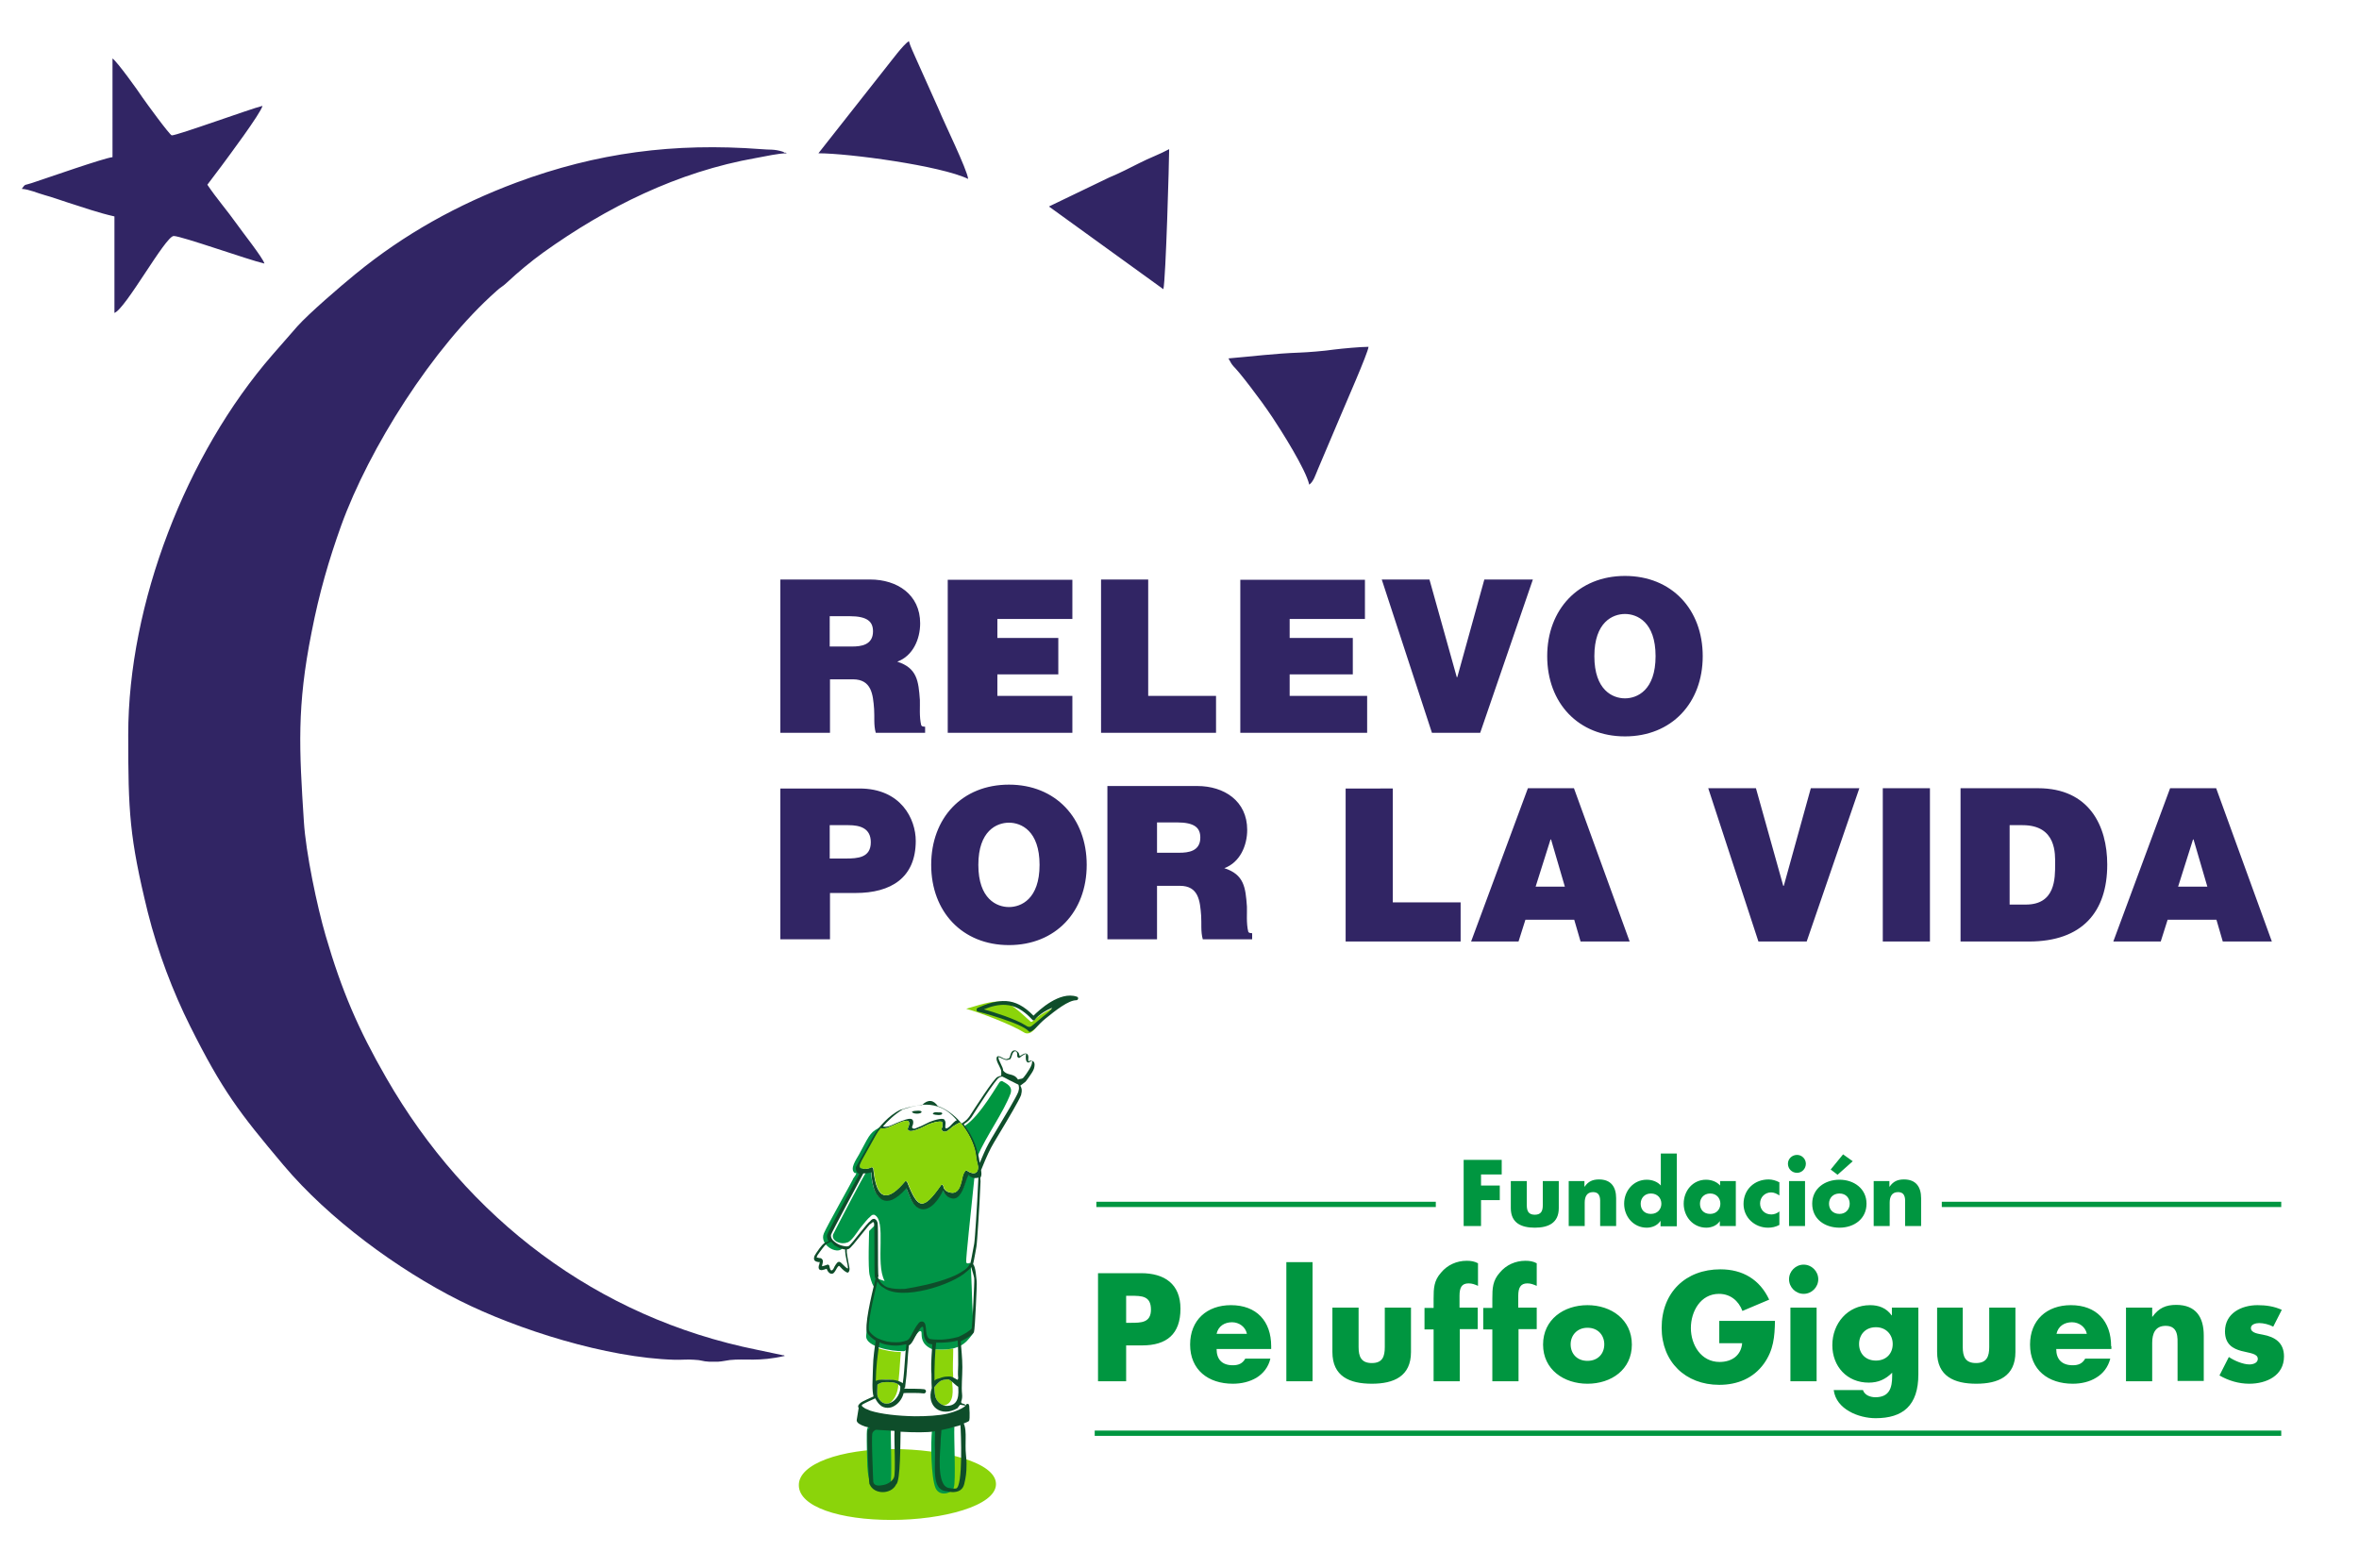 <?xml version="1.0" encoding="utf-8"?>
<!-- Generator: Adobe Illustrator 28.3.0, SVG Export Plug-In . SVG Version: 6.00 Build 0)  -->
<svg version="1.1" id="Capa_1" xmlns="http://www.w3.org/2000/svg" xmlns:xlink="http://www.w3.org/1999/xlink" x="0px" y="0px"
	 viewBox="0 0 855.5 568.9" style="enable-background:new 0 0 855.5 568.9;" xml:space="preserve">
<style type="text/css">
	.st0{filter:url(#Adobe_OpacityMaskFilter);}
	.st1{fill:url(#SVGID_00000009556215950470309860000016636468591413338759_);}
	.st2{mask:url(#SVGID_1_);fill-rule:evenodd;clip-rule:evenodd;fill:#009547;}
	.st3{fill-rule:evenodd;clip-rule:evenodd;fill:#009640;}
	.st4{fill:#009640;}
	.st5{fill:#8BD40A;}
	.st6{fill:#009547;}
	.st7{fill:#0E4D2A;}
	.st8{fill-rule:evenodd;clip-rule:evenodd;fill:#312564;}
</style>
<defs>
	<filter id="Adobe_OpacityMaskFilter" filterUnits="userSpaceOnUse" x="1683.1" y="-2464.3" width="234.8" height="205.6">
		<feColorMatrix  type="matrix" values="1 0 0 0 0  0 1 0 0 0  0 0 1 0 0  0 0 0 1 0"/>
	</filter>
</defs>
<mask maskUnits="userSpaceOnUse" x="1683.1" y="-2464.3" width="234.8" height="205.6" id="SVGID_1_">
	<g class="st0">
		
			<linearGradient id="SVGID_00000051348808824392824200000002169551348066388900_" gradientUnits="userSpaceOnUse" x1="237.081" y1="-1606.571" x2="331.836" y2="-1724.084" gradientTransform="matrix(1 0 0 1 1454.242 -619.54)">
			<stop  offset="0" style="stop-color:#FFFFFF"/>
			<stop  offset="1" style="stop-color:#000000"/>
		</linearGradient>
		
			<rect x="1683.1" y="-2464.3" style="fill:url(#SVGID_00000051348808824392824200000002169551348066388900_);" width="234.8" height="205.6"/>
	</g>
</mask>
<path class="st2" d="M1840.4-2455.6c-0.3-0.4-0.6-0.8-0.9-1.2C1839.9-2456.3,1840.2-2455.9,1840.4-2455.6 M1841.8-2453.8l-0.6-0.8
	L1841.8-2453.8z M1691-2464.3c-30,43,34,84.7,51.2,87.2c-3.4,53.4,33.9,118.2,90.8,118.3c62.7,1.9,83.6-76.2,84.9-101.3
	c-1.2-1.4-2.5-2.8-3.7-4.2c-8.5,50.7-49.3,92.2-80.7,91.9c-79.8-0.8-83.1-92.7-86.2-109.3c-43.3-15.8-65.5-48-47.4-79.1l0,0
	C1696.8-2461.6,1693.8-2462.8,1691-2464.3z"/>
<g>
	<path class="st3" d="M397,518.9h430.3v1.9H397V518.9z M704.2,435.9h123.1v1.9H704.2V435.9z M397.6,435.9h123.1v1.9H397.6V435.9z
		 M544.6,426v-5.3h-13.8v24h6.3v-9.4h6.8v-5.3h-6.8v-4H544.6z M547.9,428.4v9.8c0,5.4,3.8,7.1,8.7,7.1c4.9,0,8.7-1.7,8.7-7.1v-9.8
		h-5.8v8.7c0,2-0.5,3.5-2.9,3.5c-2.4,0-2.9-1.5-2.9-3.5v-8.7H547.9z M574.7,428.4h-5.8v16.3h5.8v-8.5c0-2,0.7-3.8,3-3.8
		c2.9,0,2.6,2.7,2.6,4.3v8h5.8v-10.1c0-4-1.8-6.8-6.2-6.8c-2.3,0-3.9,0.7-5.2,2.6h-0.1V428.4z M602.3,444.8h5.8v-26.4h-5.8V430
		c-1.2-1.4-3.2-2.1-5.1-2.1c-4.8,0-8.2,4-8.2,8.7c0,4.7,3.4,8.7,8.2,8.7c1.9,0,3.9-0.8,4.9-2.4h0.1V444.8z M598.7,432.9
		c2.4,0,3.8,1.7,3.8,3.7c0,2-1.4,3.7-3.8,3.7c-2.4,0-3.7-1.6-3.7-3.7C595,434.6,596.4,432.9,598.7,432.9z M620.2,432.9
		c2.3,0,3.7,1.7,3.7,3.7c0,2-1.4,3.7-3.7,3.7c-2.4,0-3.7-1.6-3.7-3.7C616.5,434.6,617.9,432.9,620.2,432.9z M629.6,428.4h-5.8v1.6
		c-1.2-1.4-3.2-2.1-5.1-2.1c-4.8,0-8.1,4-8.1,8.7c0,4.7,3.4,8.7,8.2,8.7c1.9,0,3.9-0.8,4.9-2.4h0v1.8h5.8V428.4z M645.2,428.8
		c-1.1-0.6-2.5-1-3.8-1c-5.1,0-9.1,3.6-9.1,8.9c0,4.9,4,8.6,8.9,8.6c1.4,0,2.8-0.3,4.1-1v-4.9c-0.8,0.7-1.9,1.1-2.9,1.1
		c-2.4,0-4.1-1.7-4.1-4c0-2.3,1.8-4,4-4c1.1,0,2.1,0.5,3,1.1V428.8z M654.6,428.4h-5.8v16.3h5.8V428.4z M651.7,418.9
		c-1.8,0-3.3,1.4-3.3,3.2c0,1.8,1.4,3.3,3.3,3.3c1.8,0,3.2-1.5,3.2-3.3C654.9,420.4,653.5,418.9,651.7,418.9z M667.1,427.9
		c-5.3,0-9.9,3.2-9.9,8.7c0,5.6,4.6,8.7,9.9,8.7c5.3,0,9.8-3.2,9.8-8.7C676.9,431.1,672.3,427.9,667.1,427.9z M667.1,432.9
		c2.4,0,3.7,1.7,3.7,3.7c0,2-1.4,3.7-3.7,3.7c-2.4,0-3.8-1.6-3.8-3.7C663.3,434.6,664.7,432.9,667.1,432.9z M671.9,421.2l-3.5-2.5
		l-4.5,5.5l2.5,1.9L671.9,421.2z M685.3,428.4h-5.8v16.3h5.8v-8.5c0-2,0.7-3.8,3-3.8c2.9,0,2.6,2.7,2.6,4.3v8h5.8v-10.1
		c0-4-1.8-6.8-6.2-6.8c-2.3,0-3.9,0.7-5.2,2.6h-0.1V428.4z M623.5,479.1v8.1h8.3c-0.4,4.5-3.8,6.8-8.2,6.8
		c-6.7,0-10.4-6.2-10.4-12.3c0-6,3.5-12.4,10.2-12.4c4.1,0,7.1,2.5,8.5,6.2l9.7-4.1c-3.4-7.3-9.6-11-17.7-11
		c-12.6,0-21.3,8.4-21.3,21.2c0,12.3,8.6,20.7,20.9,20.7c6.6,0,12.4-2.4,16.2-7.7c3.5-4.9,3.9-9.8,4-15.5H623.5z M658.8,474.3h-9.5
		V501h9.5V474.3z M654.1,458.7c-2.9,0-5.3,2.4-5.3,5.3c0,2.9,2.4,5.3,5.3,5.3c2.9,0,5.3-2.4,5.3-5.3
		C659.4,461.1,657,458.7,654.1,458.7z M695.6,474.3h-9.5v2.8H686c-1.9-2.7-4.7-3.7-7.8-3.7c-8.2,0-13.7,6.7-13.7,14.5
		c0,7.7,5.3,13.6,13.2,13.6c3.5,0,6.1-1.2,8.5-3.6v1.2c0,4.3-1,7.7-6.1,7.7c-0.9,0-1.9-0.2-2.7-0.6c-0.8-0.4-1.5-1.1-1.8-2h-10.6
		c0.9,7,9.1,10.2,15.2,10.2c9.9,0,15.5-4.6,15.5-15.9V474.3z M680.3,481.4c3.8,0,6.1,2.8,6.1,6.1c0,3.4-2.3,6-6.1,6
		c-3.8,0-6.1-2.6-6.1-6C674.2,484.2,676.4,481.4,680.3,481.4z M702.5,474.3v16.1c0,8.8,6.2,11.5,14.2,11.5c8,0,14.2-2.7,14.2-11.5
		v-16.1h-9.5v14.3c0,3.4-0.9,5.8-4.8,5.8c-3.9,0-4.8-2.4-4.8-5.8v-14.3H702.5z M745.8,483.8c0.6-2.8,2.9-4.2,5.6-4.2
		c2.6,0,4.9,1.7,5.4,4.2H745.8z M765.6,488.3c0-9.1-5.3-14.9-14.6-14.9c-8.7,0-14.8,5.4-14.8,14.3c0,9.2,6.6,14.2,15.5,14.2
		c3.1,0,6.1-0.7,8.5-2.2c2.5-1.5,4.3-3.8,5.1-6.9h-9.1c-1,1.8-2.5,2.4-4.5,2.4c-3.9,0-6-2.1-6-5.9h20V488.3z M780.5,474.3H771V501
		h9.5v-13.9c0-3.4,1.1-6.2,4.9-6.2c4.7,0,4.3,4.5,4.3,7v13h9.5v-16.5c0-6.6-2.8-11.1-10-11.1c-3.7,0-6.3,1.1-8.6,4.3h-0.1V474.3z
		 M827.5,475.1c-2.8-1.3-5.8-1.7-8.8-1.7c-5.8,0-11.8,2.9-11.8,9.5c0,4.8,3,6.3,5.9,7.1c3,0.8,6,0.9,6,2.9c0,1.5-1.8,2-3,2
		c-2.4,0-5.6-1.4-7.5-2.7l-3.4,6.7c3.3,1.9,7,3,10.8,3c6.2,0,12.6-2.9,12.6-9.9c0-5-3.3-7.1-7.7-7.9c-1.3-0.3-4.3-0.5-4.3-2.4
		c0-1.4,1.9-1.8,3-1.8c1.6,0,3.6,0.5,5.1,1.3L827.5,475.1z M398.2,501h10.2v-13h5.8c8.9,0,13.9-4.1,13.9-13.3
		c0-9-5.8-12.9-14.3-12.9h-15.6V501z M408.4,470h1.7c3.9,0,7.3,0,7.3,5c0,4.8-3.6,4.8-7.3,4.8h-1.7V470z M441.2,483.8
		c0.6-2.8,2.9-4.2,5.6-4.2c2.6,0,4.9,1.7,5.4,4.2H441.2z M461,488.3c0-9.1-5.3-14.9-14.6-14.9c-8.7,0-14.8,5.4-14.8,14.3
		c0,9.2,6.6,14.2,15.5,14.2c3.1,0,6.1-0.7,8.6-2.2c2.4-1.5,4.3-3.8,5-6.9h-9.1c-1,1.8-2.5,2.4-4.5,2.4c-3.9,0-5.9-2.1-5.9-5.9H461
		V488.3z M476,457.8h-9.5V501h9.5V457.8z M483.2,474.3v16.1c0,8.8,6.2,11.5,14.3,11.5c8,0,14.2-2.7,14.2-11.5v-16.1h-9.5v14.3
		c0,3.4-0.8,5.8-4.7,5.8c-3.9,0-4.8-2.4-4.8-5.8v-14.3H483.2z M529.3,482.1h6.6v-7.8h-6.6V470c0-3,0.8-4.5,3.3-4.5
		c1.3,0,2.3,0.4,3.4,0.9v-8.2c-1.3-0.7-2.6-0.9-4.1-0.9c-3.6,0-7,1.5-9.3,4.3c-2.6,2.9-2.7,5.7-2.7,9.4v3.4h-3.3v7.8h3.3V501h9.5
		V482.1z M550.6,482.1h6.7v-7.8h-6.7V470c0-3,0.9-4.5,3.3-4.5c1.3,0,2.2,0.4,3.4,0.9v-8.2c-1.3-0.7-2.6-0.9-4.1-0.9
		c-3.6,0-7,1.5-9.3,4.3c-2.6,2.9-2.7,5.7-2.7,9.4v3.4h-3.3v7.8h3.3V501h9.5V482.1z M575.7,473.4c-8.6,0-16.1,5.2-16.1,14.3
		c0,9.1,7.6,14.2,16.1,14.2c8.6,0,16.1-5.1,16.1-14.2C591.8,478.6,584.3,473.4,575.7,473.4z M575.7,481.6c3.9,0,6.1,2.8,6.1,6
		c0,3.4-2.3,6-6.1,6c-3.8,0-6.1-2.6-6.1-6C569.6,484.4,571.9,481.6,575.7,481.6z"/>
	<path class="st4" d="M363.4,392.1c-0.2,0-0.4,0.1-0.7,0.2c-0.5,0.2-7.2,12.6-12.9,16.1c1.6,2,1.9,3.2,2.8,5.5
		c0.7,1.9,1.6,3.4,1.9,5.5c3.2-7.5,9.4-15.8,12-22.8C367.3,394,365.1,393.1,363.4,392.1"/>
	<path class="st5" d="M350.4,365.9c4.5,1.2,16.4,5.7,21,8.6c0.9,0.6,2.2,0.4,3.2-0.6c1.4-1.1,2.5-3.3,4.5-4.9
		c4.8-3.6,3.8-3.8,3.8-3.8c-5.5,2.4-7.3,4.3-7.3,4.3c-0.3,0.3-1.4,1.4-1.8,1.1C364.6,362.2,364.4,361.6,350.4,365.9"/>
	<path class="st5" d="M323.7,525.6c18.6,0,37.5,4.8,37.5,12.7s-19.3,13-37.9,13c-18.6,0-33.6-4.7-33.6-12.6
		C289.6,530.9,305.1,525.6,323.7,525.6"/>
	<path class="st5" d="M342.3,509.8c4-0.8,3.2-5.9,3-8.6c-0.3-0.2-1.1-1-1.7-0.9c-0.8,0.1-1.7,0.2-2.3,0.5c-0.9,0.4-2.2,2-2.5,2.4
		c0.1,1.5,0.2,2.8,0.5,3.7C340,508.7,341.2,509.4,342.3,509.8"/>
	<path class="st5" d="M338.4,502.3c2.7-4.4,6.7-0.6,7.3-2.7c-0.3-3.8,0-6.5,0-10.5c-1.8,0.4-4,0.6-6.9,0.3
		C338.6,493.3,338.4,499.2,338.4,502.3"/>
	<path class="st5" d="M322.6,508.9c1.6-1,3-3.4,3.2-6.8c-1-0.7-2.5-0.8-3.6-0.8c-1.6,0-2.3,0-3.3,0.5c-0.3,0.2-0.6,0.3-0.7,0.5l0,0
		c0,1.5-0.2,3.4,0.1,4.3C319.4,508.9,321.1,509.5,322.6,508.9"/>
	<path class="st5" d="M317.9,488.8c-0.2,2.1-0.5,5.1-0.5,7c0,0.9,0,1.9-0.1,3.1c0,0.8-0.1,1.6-0.1,2.4c0.1,0,0.1-0.1,0.2-0.1
		c0.9-0.5,2.4-0.8,3.9-0.9c1.5,0,3.1,0.3,4.1,1c0.1,0.1,0.3,0.2,0.4,0.3c0.3-2.7,0.5-5.8,0.7-8.7c0.1-0.8,0.1-1.7,0.2-2.5
		C324,490.4,320.5,489.8,317.9,488.8"/>
	<path class="st6" d="M338.4,516.9c-0.2,0-0.4,0.5-0.4,1.9c-0.5,4.1-0.4,17.1,1.3,21c1.6,3.4,6.4,1.6,6.6-0.3c0.8-2,0-18,0.2-22
		L338.4,516.9z"/>
	<path class="st6" d="M315.8,516.9c-0.2,0-1.4,0.7-1.4,2c-0.1,0.6-0.1,5.6,0.1,11.4c0,1.4,0.1,5.4,1.4,8.3c1.5,3.2,6.8,1.4,7-0.3
		c0.7-1.9,0-17,0.2-20.8L315.8,516.9z"/>
	<path class="st6" d="M319.5,409.3c-0.5-0.3-0.9-0.3-1.1,0c-3.1,1.6-3.5,3.3-6.9,9.5c-1,1.8-3.5,5.2-1.5,6.7
		c1.6-0.5-1.1,2.4-0.7,2.3c0.1,0-9.4,16.9-10.5,19.5c-1.8,4.2,4.7,7.9,6.7,5.5c-4.1-2.3-5.7-4.9-4.9-5.6
		c0.5-0.6,11.5-22.2,11.6-22.3c0.1,0,0.2-0.1,0.3,0L319.5,409.3z"/>
	<path class="st6" d="M317.6,444.1l-2.4,2.4c0,0-0.5,13.7,0.2,16.1c0.6,2.4,1.3,4.2,1.8,4.3c0.5,0.1,0.7-3.1,0.7-3.1L317.6,444.1z"
		/>
	<path class="st6" d="M334.2,483.5c0.1,1.2-0.3,4,3.7,5.8c9.8,1.1,12.4-2.2,14.5-5c1.2-1.6,0.6-5.1,0.4-7.2
		c-0.3-3.9-0.5-17.6-0.9-19.1c0,0-1.3,0.7-1.5-0.2c-0.2-1,2-20.9,2.2-23.2l0.8-7.7c-1.2,0.1-1.5-0.5-2.4-1.3
		c-0.1-0.1-0.1,0.7-0.4,1.4c0,0-0.2,0.6-0.4,1.2c-0.9,2.8-2.3,6.7-5,6.2c-2-0.4-2.9-1.8-3.3-2.9c-0.8,1.8-2,3.6-3.3,4.9
		c-0.9,0.9-1.9,1.5-2.9,1.8c-1.1,0.3-2.2,0.1-3.2-0.6c-0.9-0.6-1.7-1.6-2.4-3.2l-1.5-3.7c-2,2.3-3.8,3.6-5.2,4.2
		c-1.3,0.5-2.5,0.5-3.5,0c-1-0.5-1.8-1.5-2.5-2.7c-0.9-1.9-1.4-4.5-1.5-7.3c-0.5,0.2-1.2,0.3-1.8,0.4c-0.4,0-11.8,22-12,22.5
		c-0.6,2.5,3,3.7,5,2.9c1.5-0.1,3.9-4,4.8-5.2c1.5-1.9,3-3.7,3.6-4.1c0.2-0.3,0.5-0.5,0.8-0.7c0.2-0.1,0.5-0.1,0.7-0.1
		c4.7,1.9,0.3,17.5,3.8,24c0.1,0.2-2.9-1.1-3.1-0.8c-0.5,0.6-3.6,19-3.6,20.9c0,3.7,8.8,5.5,13.7,5.4c1.7-0.2,1.1-4,3.1-4.2
		c1.5-2,2-2.7,2.5-3C333.7,482.7,334.2,482.7,334.2,483.5"/>
	<path class="st7" d="M372.9,384.7c0.1,0.2,0,0,0-0.1C372.9,384.6,372.9,384.7,372.9,384.7 M369.3,393.4c-0.7-0.3-1.4-0.7-2.2-1.1
		c-1.2-0.5-2.4-1.3-3.6-1.8c0,0,0,0-0.1,0c-0.2,0-0.5,0.1-0.8,0.2c-0.1,0.1-0.2,0.1-0.3,0.2c-1.1,0.4-8.3,11.6-9.9,14.2l-0.3,0.4
		c-0.7,1-2,1.9-2.6,2.3c1.8,2.2,3.1,4.6,4.1,7.2c0.8,2.2,1.4,4.4,1.7,6.8c0.8-1.9,2.2-5.2,3.1-6.8c0.4-0.8,1.6-2.8,3.1-5.3
		c3-5,7.1-11.8,7.8-13.7c0.2-0.6,0.3-1.3,0.2-1.8C369.5,393.8,369.4,393.6,369.3,393.4z M301.4,450.4c-0.4,0.2-1.3,0.5-1.7,0.8
		c-0.3,0.2-0.9,0.9-1.5,1.7c-0.7,0.9-1.4,1.9-1.6,2.2l-0.1,0.1c-0.1,0.2-0.1,0.3-0.2,0.5c-0.1,0.2-0.2,0.4-0.1,0.4
		c0.3,0.1,0.6,0.1,0.9,0.2c0.5,0,0.8,0.1,1.1,0.5c0.4,0.5,0.2,1.2,0,1.9c0,0.2-0.1,0.4-0.1,0.6c0.7-0.1,2-0.6,2-0.6
		c0.2-0.1,0.4,0.1,0.6,0.3c0.1,0.1,0.1,0.2,0.1,0.3c0,0.1,0.1,0.5,0.3,1.1c0.1,0.1,0.1,0.2,0.2,0.3c0.1,0,0.1,0.1,0.2,0.1
		c0.1,0,0.2,0,0.3-0.1c0.1-0.1,0.3-0.2,0.4-0.4c0.1-0.2,0.3-0.5,0.4-0.8c0.6-1,1.2-2.2,2.1-1.7c0.2,0.1,0.4,0.3,0.7,0.6
		c0.6,0.6,1.7,1.7,2,1.7c0.1,0,0.1-0.1,0.1-0.3c0-0.4-0.2-1.5-0.5-2.7c-0.3-1.4-0.5-2.7-0.5-3.2c0-0.3,0-0.5,0-0.7
		c-0.3,0-0.6-0.1-1-0.2c-0.9-0.2-1.9-0.7-2.9-1.3C302.1,451.1,301.7,450.7,301.4,450.4z M369.2,391.6c0.4-0.3,1.2-0.2,1.7-0.5
		c0.2-0.1,0.7-0.8,1.3-1.6c0.8-1.1,1.6-2.5,1.7-2.8l0,0c0-0.1,0.1-0.3,0.2-0.5c0.1-0.3,0.2-0.7,0.2-1.1c0-0.1,0.2-0.1,0.1-0.2
		c-0.3-0.1-0.7,0.1-1,0.3c-0.4,0.2-0.7,0.4-1.1-0.2c-0.3-0.5-0.3-1.1-0.3-1.8c0-0.5,0.2-0.9,0.1-0.9c-0.6-0.1-2.4,1.4-2.4,1.4
		c-0.1,0.1-0.4,0-0.6-0.2c-0.1-0.1-0.2-0.3-0.2-0.4c0,0,0.1-1-0.2-1.5c0-0.1-0.1-0.2-0.2-0.2c-0.1,0-0.2-0.1-0.3-0.1
		c-0.1,0-0.2,0-0.4,0.1l0,0c-0.1,0.1-0.3,0.2-0.4,0.4c-0.2,0.3-0.4,0.8-0.5,1.2c-0.1,0.3-0.2,0.6-0.3,0.8c-0.2,0.4-0.4,0.6-0.8,0.5
		c-0.8,0.5-1.8-0.1-2.7-0.5c-0.4-0.2-0.8-0.4-0.9-0.4c-0.1,0-0.1,0.1-0.1,0.4c0,0.3,0.4,1.2,0.8,2l0,0c0.5,1,0.9,1.9,0.9,2.5
		C365.4,390.4,367.6,389,369.2,391.6z M318.5,463.6c0.5,1.2,1.3,2.1,2.2,2.7l0,0c0,0,0.1,0,0.1,0.1c0.4,0.2,0.8,0.5,1.3,0.6
		c1.6,0.5,3.6,0.6,6,0.5l0.1,0l0,0c4.3-0.7,11-2,16.3-4.1c0.6-0.2,1.1-0.5,1.7-0.7c1.5-0.7,2.8-1.5,3.8-2.2c0.9-0.7,1.5-1.5,1.9-2.3
		c0.1-0.3,0.3-1.2,0.5-2.3c0.3-1.7,0.7-3.8,0.9-4.8c0.3-1.6,1.1-15.5,1.1-15.6l0.4-8.1l0-0.3c-0.4,0.2-0.8,0.2-1.4,0.2
		c0,0,0,0-0.1,0c-1.1-0.2-1.7-0.7-2-1.1c-0.1-0.1-0.1-0.1-0.1-0.1c0,0,0,0.2-0.3,0.8l0,0c-0.2,0.4-0.4,1-0.6,1.6
		c-0.9,2.8-2.3,6.7-5,6.2c-2-0.4-2.9-1.8-3.3-2.9c-0.8,1.8-2,3.6-3.3,4.9c-0.9,0.9-1.9,1.5-2.9,1.8c-1.1,0.3-2.2,0.1-3.2-0.6
		c-0.9-0.6-1.7-1.6-2.4-3.2l-1.5-3.7c-2,2.3-3.8,3.6-5.2,4.2c-1.3,0.5-2.5,0.5-3.5,0c-1-0.5-1.8-1.5-2.5-2.7
		c-0.9-1.9-1.4-4.5-1.5-7.3c-0.5,0.2-1.2,0.3-1.8,0.4c-0.4,0-0.8,0-1.1,0c-1,1.9-11.6,21.6-11.7,22.2c-0.1,0.3-0.1,0.9,0.3,1.6
		c0.1,0.1,0.2,0.3,0.3,0.4c0.7,0.7,1.4,1.2,2.2,1.6l0,0c0.9,0.4,1.8,0.6,2.8,0.7c0,0,0,0,0,0c0.3,0,0.5-0.1,0.7-0.1
		c0.5-0.2,2.5-2.7,4.3-5c1.5-1.9,3-3.7,3.6-4.1c0.2-0.3,0.5-0.5,0.8-0.7c0.2-0.1,0.5-0.1,0.7-0.1c0.3,0.1,0.6,0.3,0.8,0.6
		c0.2,0.3,0.4,0.8,0.4,1.3c0.1,0.7,0.1,3.8,0.1,7.4c0,5.1,0,11,0.2,11.6l0,0C318.3,463.2,318.4,463.4,318.5,463.6z M352.2,459.6
		c-0.3,0.5-0.8,1-1.5,1.5c-5.1,4.9-23.7,10.9-30.2,6c-0.9-0.4-1.6-1.2-2.1-2c-0.1-0.1-0.1-0.2-0.2-0.3l-0.1,0.4
		c-1.1,4.5-3.9,16.2-2.8,17.7c0.4,0.6,1.4,1.7,2.9,2.5c1.1,0.5,2.3,0.9,3.5,1.2c0.5,0.1,1,0.1,1.5,0.2c1.3,0.1,2.3,0.1,3.2,0
		c0.8-0.1,1.6-0.3,2.5-0.6c0.4-0.2,0.7-0.5,1-0.9c0.2-0.3,0.6-1,1-1.8c0.9-1.7,2.1-3.8,2.9-4.1c0.8-0.2,1.2,0,1.6,0.6
		c0.2,0.4,0.3,1,0.4,1.8l0,0.1c0.1,1.3,0.2,2.9,1.1,3.6c0.4,0.3,1.9,0.4,3.6,0.4l0,0h0l0.3,0l0,0l0.1,0h0l0.1,0h0l0.1,0h0l0.1,0h0
		l0.1,0l0,0l0.1,0l0,0l0.1,0l0,0l0,0c1.7-0.1,3.5-0.3,6.1-1c0.9-0.4,2-1,3-1.6c0.9-0.6,1.7-1.2,1.8-1.5c0.1-0.4,0.4-4.9,0.6-9.3
		c0.2-4.2,0.4-8.3,0.3-8.9C353.2,462.9,352.6,460.9,352.2,459.6z M348.2,407.1c-0.1,0-0.1,0.1-0.2,0.1c0,0-2,0.9-3.3,2.1l0,0
		c-1.4,1.3-2.2,1.5-3,0.8c-0.5-0.8,0.1-1,0.1-1.8c0-0.6,0-1.1-0.2-1.4c-0.4-0.2-1.3-0.1-2.4,0.1c-1.1,0.3-2.5,0.7-3.5,1.3
		c-1.1,0.6-2.3,1.1-3.4,1.5c-1.1,0.4-2.1,0.6-2.7,0.3c-0.5-0.2-0.5-0.7-0.2-1.3l0,0c0.4-0.8,0.7-2.4-0.7-2.3c-1.5,0.1-3.8,1.3-5.5,2
		c-0.7,0.3-1.2,0.5-1.4,0.6c-1.3,0.3-2,0.2-2.4,0.1c-0.4,0.5-0.7,0.9-0.9,1.2c-0.1,0.1-0.2,0.2-0.2,0.3c-0.3,0.3-3.2,5.7-5.2,9.2
		c-0.9,1.5-1.1,2.3-1.4,2.7c0,0.3,0,0.5,0,0.7l0,0c0.1,0.2,0.3,0.4,0.6,0.5c0.4,0.1,0.9,0.2,1.4,0.2c0.9-0.1,1.8-0.3,2.3-0.6
		c0.1-0.1,0.2-0.1,0.3,0c0.2,0.1,0.4,0.4,0.4,0.6c1.2,12.3,5.6,11.5,11.5,4.5c0,0,0.1-0.1,0.2-0.1c0.2,0,0.5,0.2,0.6,0.4
		c3.9,9.9,5.7,10.4,12.3,1c0.1-0.1,0.2-0.2,0.4-0.1c0.2,0.1,0.4,0.4,0.4,0.6c0,0,0.1,1.9,2.7,2.3c3.7,0.7,3.9-5.2,4.5-6.6
		c0.4-1,0.9-1.6,1.3-1.5c-0.1,0.2,4,2.9,4.1-1.2l0,0l0,0l0,0v0v0c0-0.2-0.1-0.3-0.1-0.5l-0.1-0.5c-0.2-0.8-0.4-1.6-0.5-2.3l0-0.1
		c-0.3-3.7-2.1-7.9-4.8-11.5C348.9,407.9,348.5,407.5,348.2,407.1z M320.2,408.6c0.3,0.1,0.9,0.2,2.1-0.1c0.1,0,0.6-0.2,1.3-0.5
		c1.8-0.8,4.7-2.1,6.3-2.2c1.7-0.1,1.4,1.8,0.9,2.8l0,0c-0.1,0.3,0,0.6,0.3,0.7c0.5,0.2,0.6,0.1,1.6-0.3c1-0.4,2.2-0.9,3.3-1.5
		c1.1-0.6,2.5-1.1,3.7-1.4c1.2-0.3,2.2-0.4,2.7-0.1c0,0,0,0,0,0c0.2,0.3,0.5,0.7,0.5,1.3c0,0.7-0.2,1.6,0,1.9
		c0.2,0.2,0.7,0.1,1.6-0.7c1-1,1.7-1.9,2.5-2.2c-2.2-2.5-4.2-4.1-7.1-5c-1.7-0.5-3-0.7-5.5-0.6c0,0-2.4,0.2-7,1.7h0
		C324.4,404.2,321.8,406.7,320.2,408.6z M347.5,503c-0.6-0.3-1.6-1.3-2.2-1.8c-0.3-0.2-1.1-1-1.7-0.9c-0.8,0.1-1.7,0.2-2.3,0.5
		c-0.9,0.4-2.2,2-2.5,2.4c0.1,1.5,0.2,2.8,0.5,3.7c0.8,2,2.2,2.6,3.3,3C348.2,510.4,347.6,505.2,347.5,503z M338.9,500.8
		c0.6-0.7,1.1-0.6,1.9-0.9c0.7-0.3,1.7-0.6,2.7-0.6c0.9-0.1,1.7,0,2.3,0.4c0.3,0.2,0.7,0.3,1.1,0.6c0.5,0.4,0.5-0.1,0.6-0.4
		c-0.2-1.8,0-3.3,0-4.9c0-3.1,0-6.2-0.2-8.8c-1,0.4-3.3,0.7-5.7,0.8c-0.2,0-0.5,0-0.7,0c-0.3,0-0.7,0-1,0l-0.4,0
		C339.1,489.8,338.8,496.8,338.9,500.8z M317.7,518.6c-0.2,0-1.4,0.6-1.4,1.7c-0.1,0.5-0.1,4.7,0.1,9.5c0.1,4,0.3,7.6,0.3,7.7l0,0.1
		c0,0.1,0.1,0.1,0.1,0.2c0.2,0.6,0.9,1.2,2.5,1l0.6-0.1c1.9-0.2,3.7-1.4,4.3-2.8c0.7-1.6,0-13.8,0.2-16.9L317.7,518.6z M341.4,518.7
		c0,1-0.3,2.8-0.3,4.9c-0.1,3-1.6,15.1,2.9,16.1c0.9,0.2,1.9,0.3,2.7,0.2c2.6-0.5,1.8-20.6,1.6-23c-0.5,0.2-1.1,0.4-1.7,0.5
		C345,517.9,343.8,518.2,341.4,518.7z M328,503.7c1.4,0,6.1,0,7.2,0.2c0.4,0.1,0.7,0.5,0.6,0.9c-0.1,0.4-0.5,0.7-0.9,0.6
		c-1-0.2-6.5-0.2-7.2-0.1c-0.4,1.7-1.4,3.2-2.7,4.2c-0.8,0.6-1.6,1-2.5,1.1c-0.9,0.1-1.8,0-2.7-0.5c-0.9-0.6-1.7-1.5-2.4-2.9
		c-0.9,0.4-4,1.8-4.4,2.1l-0.2,0.1c-0.2,0.2-0.4,0.4-0.2,0.6c0.2,0.2,0.5,0.5,0.9,0.7c0.1,0.1,0.2,0.1,0.3,0.2
		c0.6,0.3,1.3,0.5,1.9,0.8c3.8,1.2,9.9,1.9,16.1,2c4.3,0,8.6-0.2,12-1c2.7-0.7,4.8-1.6,6-2.5c0.3-0.3,0.5-0.6,0.7-0.9
		c0.5-0.2,0.9-0.1,0.9,0.4c0.1,0.1,0.1,0.2,0.1,0.2c0,0,0.4,5-0.1,5.5c-0.2,0.2-0.8,0.5-1.9,0.9c0.1,0.2,0.2,0.5,0.3,0.8
		c0.3,1,0.4,2.3,0.4,3.2c0,0.2,0,0.7,0,1.3c0,1.7-0.1,4.1,0.1,5.9c0.1,1.2,0.3,2.7,0.2,4.5c0,1.8-0.2,3.8-0.8,6.2
		c-0.1,0.4-0.2,0.7-0.4,1.1c-0.6,1.1-1.5,1.6-2.6,1.8c-1,0.2-2.1,0.1-3.2-0.2c-6.1-0.3-4-8.9-4.5-17.2c0-1.9,0.1-3.6,0.1-4.6
		l-0.4,0.1c-2.4,0.4-7.2,0.4-12.1,0.1c-0.1,3.3,0,18.1-1.6,19.1c-1.7,3.7-8,3.8-9.6,0l-0.1-0.1l0,0c-0.1-0.3-0.3-4.1-0.5-8.2
		c-0.2-4.9-0.3-10.4-0.2-10.9c0.1-0.6,0.5-1,0.9-1.3c-0.6-0.2-1.2-0.3-1.8-0.5c-1.8-0.6-2.9-1.3-3-2.1c0-0.1,0-0.2,0-0.3l0.7-4.3
		c-0.5-0.8,0.1-1.3,0.6-1.8l0.1-0.1c0.4-0.4,3.8-1.9,4.7-2.3c-0.3-1-0.4-2.5-0.4-4.2l0,0l0,0c0-1.2,0.1-2.4,0.1-3.6
		c0-1.1,0.1-2.1,0.1-3c0-2.8,0.7-7.9,1-9.4c-1.5-0.9-2.5-2-3-2.7c-1.4-2,1.5-13.9,2.6-18.5c0.1-0.6,0.3-1.1,0.3-1.3
		c-0.1-0.2-0.1-0.4-0.2-0.5c-0.2-0.7-0.2-6.7-0.2-11.9c0-3.6,0-6.7-0.1-7.4c0-0.4-0.1-0.6-0.2-0.7c0,0,0,0,0,0c-0.1,0-0.2,0-0.3,0
		c-0.2,0.1-0.4,0.3-0.6,0.5l0,0c0,0-0.1,0.1-0.2,0.1c-0.2,0-1.7,1.9-3.4,4c-1.9,2.4-3.9,4.9-4.5,5.1c-0.2,0.1-0.4,0.1-0.7,0.2
		c0,0.2,0,0.6,0,1.1c0,0.4,0.3,1.8,0.5,3.1c0.2,1.2,0.5,2.4,0.5,2.9c0,0.6-0.3,1.2-0.6,1.3c-0.8,0-2.1-1.3-2.8-2.1l0,0
		c-0.2-0.2-0.3-0.3-0.3-0.3c-0.3-0.2-0.7,0.4-1.2,1.3c-0.2,0.3-0.3,0.6-0.5,0.8c-0.2,0.3-0.4,0.5-0.6,0.6c-0.2,0.1-0.4,0.1-0.6,0.1
		c-0.2,0-0.4-0.1-0.6-0.2c-0.3-0.2-0.6-0.5-0.8-0.9c-0.1-0.3-0.2-0.5-0.3-0.7c-0.6,0.2-1.5,0.5-2,0.5c-0.8-0.1-1-0.6-0.9-1.3
		c0-0.2,0.1-0.5,0.2-0.7c0.1-0.4,0.2-0.9,0.2-1c-0.1-0.2,0,0.1-0.2,0.1c-0.3,0-0.6-0.1-1-0.2c-1-0.3-1-1.1-0.8-1.8
		c0.1-0.2,0.1-0.4,0.2-0.5l0.1-0.1c0.1-0.3,0.9-1.4,1.6-2.4c0.6-0.8,1.3-1.6,1.6-1.8c0.4-0.3,1.3-0.6,1.7-0.8c0,0,0-0.1-0.1-0.1
		c-0.5-0.9-0.6-1.8-0.4-2.3c0.1-0.7,9.8-18.7,11.6-22c-0.5-0.2-0.9-0.6-1.1-1.2c-0.1-0.4-0.2-0.8-0.1-1.2c0,0,0-0.1,0-0.1
		c0.2-0.3,0.9-1.6,1.8-3.2c2-3.6,5-9,5.3-9.3c0,0,0.1-0.1,0.2-0.3c0.9-1.3,4.4-5.9,8.9-8c0,0,0,0,0.1,0c4.1-1.4,7.1-1.7,7.7-1.7
		c2.2-2.2,4.2-1.8,5.7,0.4c3,1,5.9,3.2,8.2,5.8c0,0,0.1,0,0.1,0.1c0.1,0.1,0.2,0.3,0.4,0.4c0.6-0.4,1.8-1.2,2.5-2.2l0.3-0.4
		c1.7-2.6,8.9-13.9,10.2-14.3c0.1,0,0.2-0.1,0.3-0.1c0.3-0.1,0.6-0.3,1-0.3c0-0.4,0-1.1,0-1.7c0-0.3-0.4-1.2-0.8-2
		c-0.5-0.9-0.9-1.9-0.9-2.4c0-0.7,0.2-1,0.6-1c0.4,0,0.9,0.2,1.4,0.5c0.7,0.4,1.6,0.8,2,0.4c0.1-0.1,0.2-0.1,0.4,0
		c0,0,0.1-0.1,0.2-0.2c0.1-0.2,0.2-0.5,0.3-0.7c0.1-0.5,0.3-1,0.5-1.4c0.2-0.3,0.4-0.5,0.6-0.6l0,0c0.2-0.1,0.4-0.1,0.7-0.1
		c0.2,0,0.5,0.1,0.7,0.3c0.3,0.2,0.6,0.5,0.7,0.8c0.1,0.3,0.2,0.6,0.3,1c0.6-0.4,1.6-1,2.1-1c1.1,0.1,1.1,1.1,1,2.2
		c0,0.2,0,0.5,0,0.7c0.4-0.2,0.8-0.4,1.4-0.2l0.1,0c0.6,0.2,0.8,0.8,0.8,1.4c0,0.4-0.1,0.9-0.2,1.3c-0.1,0.2-0.1,0.4-0.2,0.5l0,0
		c-0.1,0.4-1,1.8-1.8,2.9c-0.6,0.8-1.1,1.6-1.4,1.7c-0.4,0.3-1.2,0.9-1.6,1.2c0.3,0.4,0.4,0.8,0.5,1.2c0.1,0.7,0,1.4-0.2,2.2
		c-0.7,1.9-4.8,8.8-7.8,13.8c-1.5,2.5-2.7,4.5-3.1,5.3c-1.2,2.2-3.3,7.3-3.6,8.1c0.1,0.8,0.2,1.6,0,2.2c-0.1,0.2-0.2,0.5-0.3,0.7
		l0.1,1.1c0,0,0,0.1,0,0.1l-0.4,8.1c0,0-0.8,14-1.1,15.6c-0.2,1-0.5,3.1-0.9,4.9c-0.2,1-0.2,1-0.3,1.4c1,1.1,1.1,5,1.3,6.2
		c0.1,0.6-0.1,4.8-0.3,9c-0.2,4.5-0.5,9.1-0.7,9.5c-0.1,0.4-0.9,1.1-1.9,1.7c-0.9,0.6-2,1.2-2.9,1.6c0.2,2.8,0.6,6,0.6,9.4
		c0,3.5-0.4,7.1-0.1,9.8c0.1,0.9,0,1.8-0.3,2.6c0,0.1-0.1,0.4,0.1,0.6c0,0.2,1.6,0.3,1.4,0.9c-0.1,0.1-1.9-0.4-2-0.2
		c-0.3,0.4-0.6,0.8-0.9,1.2c-5.9,3.4-11.4-0.6-9.3-7.3l0,0l0-0.1c-0.1-1.2-0.1-2.4-0.1-3.5c0-1.1,0-2.1-0.1-3
		c-0.1-2.7,0.3-7.7,0.4-9.3c-0.7-0.1-1.2-0.2-1.5-0.4c-1.5-1.1-1.6-3.1-1.7-4.6l0-0.1c0-0.6-0.1-1.1-0.2-1.3c0,0-0.1,0-0.4,0.1
		c-0.6,0.2-1.7,2.2-2.6,3.9c-0.4,0.8-0.8,1.5-1.1,1.9c-0.3,0.4-0.6,0.7-1,0.9c-0.2,1.9-0.4,4-0.5,6.2c-0.2,3.1-0.5,6.4-0.9,9.3l0,0
		l0,0C328.1,503,328,503.4,328,503.7z M326.5,502.9c-0.8-1.4-2.9-1.6-4.3-1.6c-1.6,0-2.3,0-3.3,0.5c-0.3,0.2-0.6,0.3-0.7,0.5l0,0
		c0,1.5-0.2,3.4,0.1,4.3C320.9,512.2,326.8,507.4,326.5,502.9z M331.3,403c-0.4,0.2-0.9,0.3-0.4,0.5c0.5,0.6,3,0.6,3.3-0.1
		C334.4,402.5,331.5,403,331.3,403z M339.4,403.4c-0.8,0-1.5,0.6-0.8,0.8c0.6,0.2,2.8,0.5,3.1-0.2
		C341.9,403.2,340.1,403.6,339.4,403.4z M319,486.7c-0.8,5.1-1.3,9.1-1.4,14.2c0.1,0,0.1-0.1,0.2-0.1c1.1-0.5,2.7-0.4,4.4-0.4
		c1.7,0,3.5,0.3,4.7,1c0.2,0.1,0.3,0.2,0.5,0.3c0.4-2.7,0.6-5.8,0.8-8.7c0.1-1.9,0.3-3.8,0.5-5.4l-0.1,0c-0.5,0.1-1,0.2-1.7,0.3
		c-1.2,0.2-2.4,0.2-3.5,0.1c-0.5-0.1-1-0.1-1.5-0.2c-1.3-0.2-2.4-0.6-3.3-1.1L319,486.7z"/>
	<path class="st7" d="M373.1,374.1c-2.4-3-18.4-7.2-18.5-7.2l0,0c-0.2,0-0.4-0.2-0.4-0.4c-0.1-0.3,0-0.7,0.3-0.9
		c3.6-1.6,7-2.7,10.4-2.5c3.3,0.2,6.5,1.8,9.9,5.3c2-2,9.5-9,15.7-6.9c0.3,0.1,0.5,0.3,0.5,0.6c0,0.4-0.3,0.7-0.7,0.7
		c-2.8,0-7.4,3.6-11.2,6.7c-2.5,2-3.9,4.2-5.4,4.7l0,0C373.5,374.4,373.3,374.3,373.1,374.1 M356.8,366.1c3.6,1,11.5,3.5,15.1,5.8
		c0.7,0.5,1.6,0.9,2.4,0.1c1.1-0.8,2.5-2.1,4.1-3.4c3.8-2.9,3-3,3-3c-4.4,1.9-6.1,4.2-6.1,4.3c-0.2,0.3-0.7,0.3-0.9,0
		c0,0,0,0-0.1-0.1c-3.3-3.6-6.4-5.1-9.5-5.3C362.2,364.3,359.5,365,356.8,366.1z"/>
	<path class="st5" d="M348.2,407.1c0,0-0.1,0.1-0.2,0.1c0,0-2,0.9-3.3,2.1l0,0c-1.4,1.3-2.2,1.5-3,0.8c-0.5-0.8,0.1-1,0.1-1.8
		c0-0.6,0-1.1-0.2-1.4c-0.4-0.2-1.3-0.1-2.4,0.1c-1.1,0.3-2.5,0.7-3.5,1.3c-1.1,0.6-2.3,1.1-3.4,1.5c-1.1,0.4-2.1,0.6-2.7,0.3
		c-0.5-0.2-0.5-0.7-0.2-1.3l0,0c0.4-0.8,0.7-2.4-0.7-2.3c-1.5,0.1-3.8,1.3-5.5,2c-0.7,0.3-1.2,0.5-1.4,0.6c-1.3,0.3-2,0.2-2.4,0.1
		c-0.4,0.5-0.7,0.9-0.9,1.2c-0.1,0.1-0.2,0.2-0.2,0.3c-0.3,0.3-3.2,5.7-5.2,9.2c-0.9,1.5-1.1,2.3-1.3,2.7c0,0.3,0,0.5,0,0.7v0
		c0.1,0.2,0.3,0.4,0.6,0.5c0.4,0.1,0.9,0.2,1.4,0.2c0.9-0.1,1.8-0.3,2.3-0.6c0.1-0.1,0.2-0.1,0.3,0c0.2,0.1,0.4,0.4,0.4,0.6
		c1.2,12.3,5.6,11.5,11.5,4.5c0,0,0.1-0.1,0.2-0.1c0.2,0,0.5,0.2,0.6,0.4c3.9,9.9,5.7,10.4,12.3,1c0.1-0.1,0.2-0.2,0.4-0.1
		c0.2,0.1,0.4,0.4,0.4,0.6c0,0,0.1,1.9,2.7,2.3c3.7,0.7,3.9-5.2,4.5-6.6c0.4-1,0.9-1.6,1.3-1.5c-0.1,0.2,4,2.9,4.1-1.2l0,0l0,0l0,0
		l0,0v0c0-0.2-0.1-0.3-0.1-0.5l-0.1-0.5c-0.2-0.8-0.4-1.6-0.5-2.3l0-0.1c-0.3-3.7-2.1-7.9-4.8-11.5
		C348.9,407.9,348.5,407.5,348.2,407.1"/>
	<path class="st8" d="M789.9,321.6l5.4-17.1h0.2l5,17.1H789.9z M766.4,341.5h17.2l2.5-7.9h17.7l2.3,7.9h17.8l-20.2-55.6h-16.7
		L766.4,341.5z M728.9,299.3h4.6c12.4,0,11.8,10.6,11.8,14.1c0,5.2,0.1,14.7-10.6,14.7h-5.9V299.3z M711,341.5h24.8
		c19.4,0,28.4-10.8,28.4-27.9c0-14-6.5-27.7-25.1-27.7H711V341.5z M682.8,341.5h17.1v-55.6h-17.1V341.5z M674.3,285.9h-17.6
		l-9.8,35.4h-0.2l-9.9-35.4h-17.3l18.2,55.6h17.5L674.3,285.9z M556.9,321.6l5.4-17.1h0.2l5,17.1H556.9z M533.5,341.5h17.2l2.5-7.9
		h17.7l2.3,7.9h17.8l-20.2-55.6h-16.7L533.5,341.5z M488,341.5h41.7v-14.2h-24.6v-41.3H488V341.5z M354.8,313.7
		c0-12.4,6.7-15.3,11.1-15.3c4.4,0,11.1,2.9,11.1,15.3c0,12.4-6.7,15.3-11.1,15.3C361.5,329,354.8,326.1,354.8,313.7z M337.7,313.7
		c0,17,11.3,29.1,28.2,29.1c16.9,0,28.2-12.1,28.2-29.1c0-17-11.3-29.1-28.2-29.1C348.9,284.6,337.7,296.7,337.7,313.7z
		 M300.9,299.3h6.8c4.2,0,8.1,1.1,8.1,6.2c0,5.6-4.7,5.9-9.1,5.9h-5.8V299.3z M283,340.7h18v-16.8h9.3c12.8,0,21.8-5.5,21.8-18.9
		c0-7.9-5.3-19-20.4-19H283V340.7z M449.8,265.8h46v-13.4h-28.1v-7.8h22.9v-13.2h-22.9v-6.9H495v-14.2h-45.2V265.8z M399.3,265.8
		H441v-13.4h-24.6v-42.2h-17.1V265.8z M343.7,265.8h45.2v-13.4h-27.2v-7.8h22.1v-13.2h-22.1v-6.9h27.2v-14.2h-45.2V265.8z
		 M300.9,223.5h7.2c6.5,0,8.5,2,8.5,5.5c0,5-4.4,5.5-7.6,5.5h-8.1V223.5z M283,265.8h18v-19.4h8.3c6.8,0,7.3,5.5,7.7,10.8
		c0.2,2.9-0.2,5.8,0.6,8.6h17.9l0-2.2c-0.6-0.1-1.1,0-1.4-0.5c-0.8-3.1-0.4-7.2-0.5-9.2c-0.5-6.9-1-11.6-8.2-13.9
		c5.7-2.1,8.3-8.2,8.3-13.9c0-10.5-8.4-15.9-18.1-15.9H283V265.8z M419.6,298.3h7.2c6.5,0,8.5,2,8.5,5.5c0,5-4.4,5.5-7.6,5.5h-8.1
		V298.3z M401.6,340.7h18v-19.4h8.3c6.8,0,7.3,5.5,7.7,10.8c0.2,2.9-0.2,5.8,0.6,8.6h17.9l0-2.2c-0.6-0.1-1.1,0-1.4-0.5
		c-0.8-3.1-0.4-7.2-0.5-9.2c-0.5-6.9-1-11.6-8.2-13.9c5.7-2.1,8.3-8.2,8.3-13.9c0-10.5-8.4-15.9-18.1-15.9h-32.6V340.7z
		 M555.9,210.2h-17.6l-9.8,35.4h-0.2l-9.9-35.4h-17.3l18.2,55.6h17.5L555.9,210.2z M578.2,238c0-12.4,6.7-15.3,11.1-15.3
		c4.4,0,11.1,2.9,11.1,15.3c0,12.4-6.7,15.3-11.1,15.3C584.9,253.3,578.2,250.4,578.2,238z M561.1,238c0,17,11.3,29.1,28.2,29.1
		c16.9,0,28.2-12.1,28.2-29.1s-11.3-29.1-28.2-29.1C572.4,208.9,561.1,221.1,561.1,238z M445.5,130c1.6,3.1,1.9,2.7,4,5.3
		c1.6,2,2.6,3.2,4.1,5.2c2.9,3.8,5.1,6.8,7.8,10.8c3.2,4.8,12.2,19,13.4,24.5c1.6-1.2,2.2-3.4,3.1-5.5l8.1-19.1
		c1.6-3.9,10.1-23.1,10.3-25.4c-2.8,0-9.4,0.6-12.6,1c-3.3,0.5-9.5,1-12.5,1.1C462.5,128.2,453.8,129.3,445.5,130z M380.4,74.9
		l41.5,30c0.9-3.7,2.1-46.9,2.1-50.8c-3.5,1.9-7.2,3.2-10.7,5c-3.8,1.9-6.8,3.5-11.1,5.3L380.4,74.9z M296.8,55.6
		c11,0,44.4,4.5,54.3,9.3c-0.3-3.3-8.8-20.6-10.6-25.1l-8.2-18.3c-0.9-2.1-2.2-4.7-2.7-6.6c-2.2,1.5-6.2,7-8.3,9.6
		c-2.9,3.7-5.4,6.9-8.2,10.4L296.8,55.6z M46.5,266.5c0,27.8,0.4,37.1,7.1,64.4c3.6,14.4,9.2,29,15.3,41.2
		c11.7,23.4,17.8,31.4,33.9,50.5c16.4,19.5,41.5,37.9,63.8,49.1c21.1,10.6,53.5,20.8,77.9,21.5c2.3,0.1,4.9-0.2,7.2,0
		c2.8,0.1,3,0.6,5.4,0.7h3.4c1.6-0.1,2.6-0.4,4.2-0.6c5.7-0.6,10.3,0.7,19.9-1.5c-0.2-0.1-0.4-0.4-0.5-0.2l-9.5-2
		c-58.1-11.7-105.2-47.6-134.5-98.6c-10.2-17.7-16.2-31.7-22-51.6c-3.1-10.6-7.2-30.1-7.9-41.4c-1.7-26.3-2.6-41.7,2.8-68.7
		c2.8-14.4,6.3-26.3,10.7-38.6c10.1-28,33.2-64.7,56.4-85.2c1.5-1.4,2-1.4,3.6-2.9c4.2-3.9,8.6-7.6,13.3-11
		c22.9-16.4,48.7-29.3,77.2-34.3c3.4-0.6,8.1-1.7,11.1-1.7c-0.2-0.1-0.4-0.4-0.5-0.2c-0.1,0.2-0.6-0.3-1-0.4c-3.1-1-4.8-0.6-7.7-0.9
		c-31.7-2.4-59.7,1.3-88.8,12.1c-21.4,8-40.7,18.7-58.4,33.2c-5.4,4.4-16.9,14.3-21.1,19l-9,10.3C67.5,164.7,46.5,219,46.5,266.5z
		 M40.8,57c-3,0.3-23.3,7.4-29.3,9.4c-2.6,0.9-2.2,0.1-3.6,2.1c2.8,0.2,5.5,1.5,8.4,2.3c2.6,0.7,5.6,1.8,8.1,2.6
		c5.7,1.8,11.3,3.8,17.1,5.1v35C45.6,112,60,85.6,63,85.6c2.8,0,27.2,8.7,32.9,10c-0.5-2-8.2-11.7-10-14.3
		c-3.4-4.8-7.5-9.5-10.7-14.3l5.2-6.9c2.5-3.4,14.1-18.9,14.8-21.7c-4.2,1-30.8,10.7-32.9,10.7c-0.7,0-9.5-12.1-10.6-13.7
		c-1.7-2.6-9.1-12.9-10.9-14.2V57z"/>
</g>
</svg>
